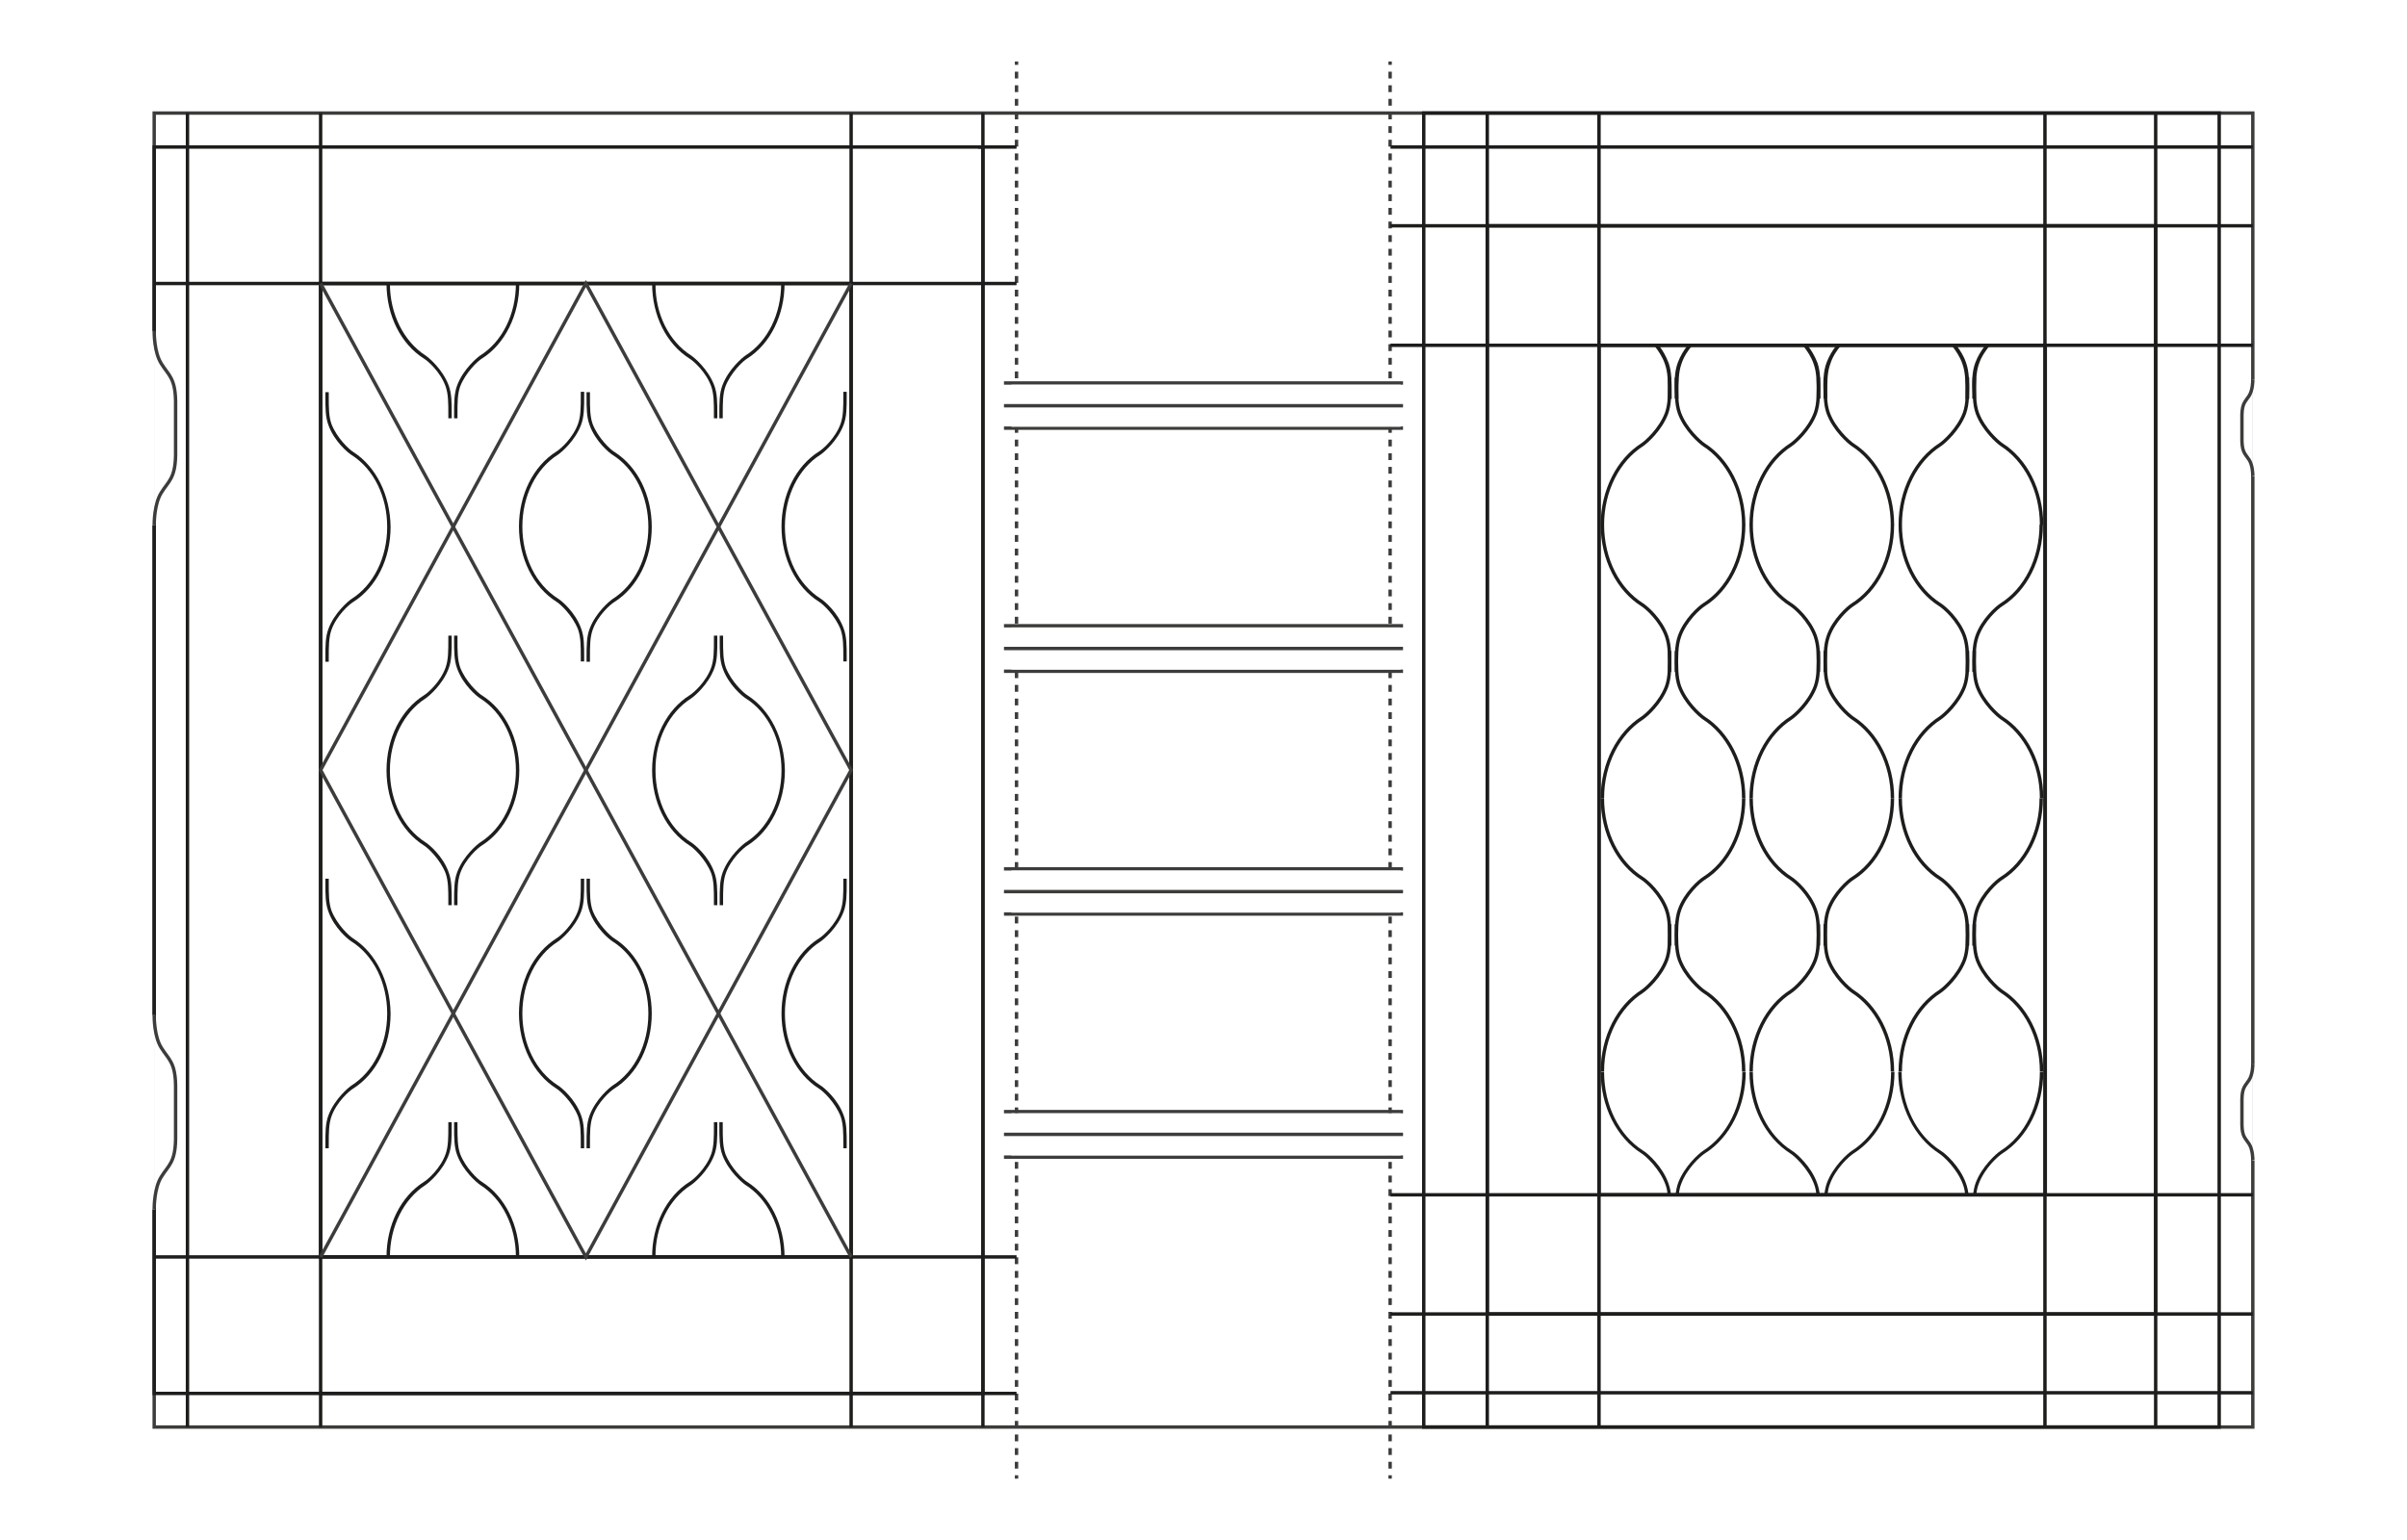 <?xml version="1.0" encoding="utf-8"?>
<!-- Generator: Adobe Illustrator 23.0.1, SVG Export Plug-In . SVG Version: 6.00 Build 0)  -->
<svg version="1.1" id="XVII_C_19" xmlns="http://www.w3.org/2000/svg" xmlns:xlink="http://www.w3.org/1999/xlink" x="0px" y="0px"
	 viewBox="0 0 708.7 453.5" style="enable-background:new 0 0 708.7 453.5;" xml:space="preserve">
<style type="text/css">
	.st0{fill:#FFFFFF;}
	.st1{fill:none;stroke:#3C3C3B;stroke-miterlimit:10;}
	.st2{fill:none;stroke:#3C3C3B;stroke-linejoin:round;}
	.st3{fill:none;stroke:#3C3C3B;stroke-linejoin:round;stroke-dasharray:2.007,2.007;}
	.st4{fill:none;stroke:#1D1D1B;stroke-miterlimit:10;}
	.st5{fill:#1D1D1B;}
	.st6{fill:#1D1E1C;}
	.st7{fill:#FFFFFF;stroke:#3C3C3B;stroke-miterlimit:10;}
</style>
<rect x="0" y="0" class="st0" width="708.7" height="453.5"/>
<rect x="45.4" y="33.3" class="st1" width="617.9" height="387"/>
<g>
	<g>
		<g>
			<line class="st2" x1="299.3" y1="18.1" x2="299.3" y2="19.1"/>
			<line class="st3" x1="299.3" y1="21.1" x2="299.3" y2="433.5"/>
			<line class="st2" x1="299.3" y1="434.5" x2="299.3" y2="435.5"/>
		</g>
	</g>
</g>
<g>
	<g>
		<g>
			<line class="st2" x1="409.3" y1="18.1" x2="409.3" y2="19.1"/>
			<line class="st3" x1="409.3" y1="21.1" x2="409.3" y2="433.5"/>
			<line class="st2" x1="409.3" y1="434.5" x2="409.3" y2="435.5"/>
		</g>
	</g>
</g>
<g>
	<path class="st4" d="M513.4,154.6c0-10.3-4.8-19.2-11.7-23.6c-1.2-0.8-5.4-4.5-7.2-9.3c-1-2.8-0.9-5.9-0.9-10.5"/>
	<path class="st4" d="M493.6,197.9c0-4.6-0.1-7.6,0.9-10.5c1.7-4.8,5.9-8.5,7.2-9.3c7-4.4,11.7-13.3,11.7-23.6"/>
	<path class="st4" d="M471.8,154.6c0-10.3,4.8-19.2,11.7-23.6c1.2-0.8,5.4-4.5,7.2-9.3c1-2.8,0.9-5.9,0.9-10.5"/>
	<path class="st4" d="M491.6,197.9c0-4.6,0.1-7.6-0.9-10.5c-1.7-4.8-5.9-8.5-7.2-9.3c-7-4.4-11.7-13.3-11.7-23.6"/>
	<path class="st4" d="M513.4,235.1c0-10.3-4.8-19.2-11.7-23.6c-1.2-0.8-5.4-4.5-7.2-9.3c-1-2.8-0.9-5.9-0.9-10.5"/>
	<path class="st4" d="M493.6,278.5c0-4.6-0.1-7.6,0.9-10.5c1.7-4.8,5.9-8.5,7.2-9.3c7-4.4,11.7-13.3,11.7-23.6"/>
	<path class="st4" d="M471.8,235.1c0-10.3,4.8-19.2,11.7-23.6c1.2-0.8,5.4-4.5,7.2-9.3c1-2.8,0.9-5.9,0.9-10.5"/>
	<path class="st4" d="M491.6,278.5c0-4.6,0.1-7.6-0.9-10.5c-1.7-4.8-5.9-8.5-7.2-9.3c-7-4.4-11.7-13.3-11.7-23.6"/>
	<path class="st4" d="M513.4,315.6c0-10.3-4.8-19.2-11.7-23.6c-1.2-0.8-5.4-4.5-7.2-9.3c-1-2.8-0.9-5.9-0.9-10.5"/>
	<path class="st4" d="M471.8,315.6c0-10.3,4.8-19.2,11.7-23.6c1.2-0.8,5.4-4.5,7.2-9.3c1-2.8,0.9-5.9,0.9-10.5"/>
	<path class="st4" d="M601.1,154.6c0-10.3-4.8-19.2-11.7-23.6c-1.2-0.8-5.4-4.5-7.2-9.3c-1-2.8-0.9-5.9-0.9-10.5"/>
	<path class="st4" d="M581.2,197.9c0-4.6-0.1-7.6,0.9-10.5c1.7-4.8,5.9-8.5,7.2-9.3c7-4.4,11.7-13.3,11.7-23.6"/>
	<path class="st4" d="M559.5,154.6c0-10.3,4.8-19.2,11.7-23.6c1.2-0.8,5.4-4.5,7.2-9.3c1-2.8,0.9-5.9,0.9-10.5"/>
	<path class="st4" d="M579.3,197.9c0-4.6,0.1-7.6-0.9-10.5c-1.7-4.8-5.9-8.5-7.2-9.3c-7-4.4-11.7-13.3-11.7-23.6"/>
	<path class="st4" d="M601.1,235.1c0-10.3-4.8-19.2-11.7-23.6c-1.2-0.8-5.4-4.5-7.2-9.3c-1-2.8-0.9-5.9-0.9-10.5"/>
	<path class="st4" d="M581.2,278.5c0-4.6-0.1-7.6,0.9-10.5c1.7-4.8,5.9-8.5,7.2-9.3c7-4.4,11.7-13.3,11.7-23.6"/>
	<path class="st4" d="M559.5,235.1c0-10.3,4.8-19.2,11.7-23.6c1.2-0.8,5.4-4.5,7.2-9.3c1-2.8,0.9-5.9,0.9-10.5"/>
	<path class="st4" d="M579.3,278.5c0-4.6,0.1-7.6-0.9-10.5c-1.7-4.8-5.9-8.5-7.2-9.3c-7-4.4-11.7-13.3-11.7-23.6"/>
	<path class="st4" d="M601.1,315.6c0-10.3-4.8-19.2-11.7-23.6c-1.2-0.8-5.4-4.5-7.2-9.3c-1-2.8-0.9-5.9-0.9-10.5"/>
	<path class="st4" d="M559.5,315.6c0-10.3,4.8-19.2,11.7-23.6c1.2-0.8,5.4-4.5,7.2-9.3c1-2.8,0.9-5.9,0.9-10.5"/>
	<path class="st4" d="M557.2,154.6c0-10.3-4.8-19.2-11.7-23.6c-1.2-0.8-5.4-4.5-7.2-9.3c-1-2.8-0.9-5.9-0.9-10.5"/>
	<path class="st4" d="M537.4,197.9c0-4.6-0.1-7.6,0.9-10.5c1.7-4.8,5.9-8.5,7.2-9.3c7-4.4,11.7-13.3,11.7-23.6"/>
	<path class="st4" d="M515.6,154.6c0-10.3,4.8-19.2,11.7-23.6c1.2-0.8,5.4-4.5,7.2-9.3c1-2.8,0.9-5.9,0.9-10.5"/>
	<path class="st4" d="M535.4,197.9c0-4.6,0.1-7.6-0.9-10.5c-1.7-4.8-5.9-8.5-7.2-9.3c-7-4.4-11.7-13.3-11.7-23.6"/>
	<path class="st4" d="M557.2,235.1c0-10.3-4.8-19.2-11.7-23.6c-1.2-0.8-5.4-4.5-7.2-9.3c-1-2.8-0.9-5.9-0.9-10.5"/>
	<path class="st4" d="M537.4,278.5c0-4.6-0.1-7.6,0.9-10.5c1.7-4.8,5.9-8.5,7.2-9.3c7-4.4,11.7-13.3,11.7-23.6"/>
	<path class="st4" d="M515.6,235.1c0-10.3,4.8-19.2,11.7-23.6c1.2-0.8,5.4-4.5,7.2-9.3c1-2.8,0.9-5.9,0.9-10.5"/>
	<path class="st4" d="M535.4,278.5c0-4.6,0.1-7.6-0.9-10.5c-1.7-4.8-5.9-8.5-7.2-9.3c-7-4.4-11.7-13.3-11.7-23.6"/>
	<path class="st4" d="M557.2,315.6c0-10.3-4.8-19.2-11.7-23.6c-1.2-0.8-5.4-4.5-7.2-9.3c-1-2.8-0.9-5.9-0.9-10.5"/>
	<path class="st4" d="M515.6,315.6c0-10.3,4.8-19.2,11.7-23.6c1.2-0.8,5.4-4.5,7.2-9.3c1-2.8,0.9-5.9,0.9-10.5"/>
	<path class="st5" d="M581.9,351.9c0.1-1.1,0.3-2.2,0.7-3.2c1.7-4.6,5.7-8.2,7-9c7.4-4.7,12-13.9,12-24h-1c0,9.8-4.4,18.7-11.5,23.2
		c-1.4,0.9-5.6,4.7-7.4,9.5c-0.4,1.1-0.6,2.3-0.8,3.5H581.9z"/>
	<path class="st5" d="M483.3,339.7c1.3,0.8,5.3,4.5,7,9c0.4,1,0.6,2,0.7,3.2h1c-0.1-1.2-0.4-2.4-0.8-3.5c-1.7-4.8-6-8.7-7.4-9.5
		c-7.1-4.5-11.5-13.4-11.5-23.2h-1C471.3,325.8,475.9,335,483.3,339.7z"/>
	<path class="st5" d="M494.3,351.9c0.1-1.1,0.3-2.2,0.7-3.2c1.7-4.6,5.7-8.2,7-9c7.4-4.7,12-13.9,12-24h-1c0,9.8-4.4,18.7-11.5,23.2
		c-1.4,0.9-5.6,4.7-7.4,9.5c-0.4,1.1-0.6,2.3-0.8,3.5H494.3z"/>
	<path class="st5" d="M527.1,339.7c1.3,0.8,5.3,4.5,7,9c0.4,1,0.6,2,0.7,3.2h1c-0.1-1.2-0.4-2.4-0.8-3.5c-1.7-4.8-6-8.7-7.4-9.5
		c-7.1-4.5-11.5-13.4-11.5-23.2h-1C515.1,325.8,519.7,335,527.1,339.7z"/>
	<path class="st5" d="M538.1,351.9c0.1-1.1,0.3-2.2,0.7-3.2c1.7-4.6,5.7-8.2,7-9c7.4-4.7,12-13.9,12-24h-1c0,9.8-4.4,18.7-11.5,23.2
		c-1.4,0.9-5.6,4.7-7.4,9.5c-0.4,1.1-0.6,2.3-0.8,3.5H538.1z"/>
	<path class="st5" d="M570.9,339.7c1.3,0.8,5.3,4.5,7,9c0.4,1,0.6,2,0.7,3.2h1c-0.1-1.2-0.4-2.4-0.8-3.5c-1.7-4.8-6-8.7-7.4-9.5
		c-7.1-4.5-11.5-13.4-11.5-23.2h-1C559,325.8,563.6,335,570.9,339.7z"/>
	<path class="st5" d="M498.3,101.7h-1.4c-1.1,1.4-2.2,3.2-2.9,5.1c-1,2.7-1,5.5-0.9,9.4l0,1.2h1.1l0-1.2c0-3.8,0-6.6,0.9-9.1
		C495.8,105,497,103.2,498.3,101.7z"/>
	<path class="st5" d="M585.9,101.7h-1.4c-1.1,1.5-2.2,3.2-2.9,5.1c-1,2.7-1,5.5-0.9,9.4l0,1.2h1.1l0-1.2c0-3.8,0-6.6,0.9-9.1
		C583.4,105,584.7,103.2,585.9,101.7z"/>
	<path class="st5" d="M576,101.7h-1.4c1.2,1.5,2.5,3.4,3.2,5.5c0.9,2.5,0.9,5.2,0.9,9.1l0,1.2h1.1l0-1.2c0-3.9,0-6.8-0.9-9.4
		C578.2,104.8,577.1,103.1,576,101.7z"/>
	<path class="st5" d="M542.1,101.7h-1.4c-1.1,1.4-2.2,3.2-2.9,5.1c-1,2.7-1,5.5-0.9,9.4l0,1.2h1.1l0-1.2c0-3.8,0-6.6,0.9-9
		C539.6,105,540.8,103.2,542.1,101.7z"/>
	<path class="st5" d="M532.2,101.7h-1.4c1.2,1.5,2.5,3.4,3.2,5.5c0.9,2.5,0.9,5.2,0.9,9l0,1.2h1.1l0-1.2c0-3.9,0-6.8-0.9-9.4
		C534.3,104.8,533.3,103.1,532.2,101.7z"/>
	<path class="st5" d="M488.4,101.7H487c1.2,1.5,2.5,3.4,3.2,5.5c0.9,2.5,0.9,5.2,0.9,9.1l0,1.2h1.1l0-1.2c0-3.9,0-6.8-0.9-9.4
		C490.5,104.8,489.5,103.1,488.4,101.7z"/>
</g>
<rect x="470.8" y="101.7" class="st4" width="131.4" height="250.2"/>
<rect x="437.9" y="66.5" class="st4" width="196.8" height="320.5"/>
<rect x="419.2" y="33.3" class="st4" width="234.2" height="387"/>
<line class="st4" x1="663.3" y1="43.3" x2="409.4" y2="43.3"/>
<line class="st4" x1="663.3" y1="66.5" x2="409.4" y2="66.5"/>
<line class="st4" x1="409.4" y1="101.7" x2="663.3" y2="101.7"/>
<line class="st4" x1="663.3" y1="351.9" x2="409.4" y2="351.9"/>
<line class="st4" x1="409.4" y1="387" x2="663.3" y2="387"/>
<line class="st4" x1="409.4" y1="410.2" x2="663.3" y2="410.2"/>
<line class="st4" x1="602.1" y1="420.3" x2="602.1" y2="33.3"/>
<line class="st4" x1="634.7" y1="420.3" x2="634.7" y2="33.3"/>
<line class="st4" x1="437.9" y1="420.3" x2="437.9" y2="33.3"/>
<line class="st4" x1="470.8" y1="420.3" x2="470.8" y2="33.3"/>
<rect x="94.4" y="83.5" class="st4" width="156.2" height="286.7"/>
<rect x="45.4" y="43.3" class="st4" width="244" height="367.1"/>
<line class="st4" x1="289.4" y1="420.3" x2="289.4" y2="33.3"/>
<line class="st4" x1="55.2" y1="420.3" x2="55.2" y2="33.3"/>
<line class="st4" x1="94.4" y1="420.3" x2="94.4" y2="33.3"/>
<line class="st4" x1="250.6" y1="420.3" x2="250.6" y2="33.3"/>
<line class="st4" x1="94.4" y1="410.4" x2="299.3" y2="410.4"/>
<line class="st4" x1="288" y1="43.3" x2="299.3" y2="43.3"/>
<line class="st4" x1="299.3" y1="83.5" x2="45.4" y2="83.5"/>
<line class="st4" x1="299.3" y1="370.2" x2="45.4" y2="370.2"/>
<line class="st1" x1="94.4" y1="370.2" x2="250.6" y2="83.5"/>
<line class="st1" x1="250.6" y1="370.2" x2="94.4" y2="83.5"/>
<polygon class="st1" points="172.5,370.2 94.4,226.8 172.5,83.5 250.6,226.8 "/>
<g>
	<path class="st6" d="M241.6,277.3c0.9-0.6,5-4,6.8-8.8c0.9-2.4,0.9-5,0.9-8.6l0-1.1h-1l0,1.1c0,3.5,0,6-0.8,8.3
		c-1.5,4.2-5.2,7.5-6.4,8.2c-6.8,4.3-11,12.7-11,22.1c0,9.3,4.2,17.8,11,22.1c1.2,0.7,4.8,4.1,6.4,8.2c0.8,2.3,0.8,4.8,0.8,8.3
		l0,1.1h1l0-1.1c0-3.6,0-6.2-0.9-8.6c-1.7-4.8-5.8-8.2-6.8-8.8c-6.5-4.1-10.5-12.2-10.5-21.2C231.1,289.5,235.1,281.4,241.6,277.3z"
		/>
</g>
<g>
	<path class="st6" d="M241.6,133.9c0.9-0.6,5-4,6.8-8.8c0.9-2.4,0.9-5,0.9-8.6l0-1.1h-1l0,1.1c0,3.5,0,6-0.8,8.3
		c-1.5,4.2-5.2,7.5-6.4,8.2c-6.8,4.3-11,12.7-11,22.1c0,9.3,4.2,17.8,11,22.1c1.2,0.7,4.8,4.1,6.4,8.2c0.8,2.3,0.8,4.8,0.8,8.3
		l0,1.1h1l0-1.1c0-3.6,0-6.2-0.9-8.6c-1.7-4.8-5.8-8.2-6.8-8.8c-6.5-4.1-10.5-12.2-10.5-21.2S235.1,138,241.6,133.9z"/>
</g>
<g>
	<path class="st6" d="M104,276.4c-1.2-0.7-4.8-4.1-6.4-8.2c-0.8-2.3-0.8-4.8-0.8-8.3l0-1.1h-1l0,1.1c0,3.6,0,6.2,0.9,8.6
		c1.7,4.8,5.8,8.2,6.8,8.8c6.5,4.1,10.5,12.2,10.5,21.2c0,9-4,17.1-10.5,21.2c-0.9,0.6-5,4-6.8,8.8c-0.9,2.4-0.9,5-0.9,8.6l0,1.1h1
		l0-1.1c0-3.5,0-6,0.8-8.3c1.5-4.2,5.2-7.5,6.4-8.2c6.8-4.3,11-12.7,11-22.1C114.9,289.2,110.7,280.7,104,276.4z"/>
</g>
<g>
	<path class="st6" d="M104,133.1c-1.2-0.7-4.8-4.1-6.4-8.2c-0.8-2.3-0.8-4.8-0.8-8.3l0-1.1h-1l0,1.1c0,3.6,0,6.2,0.9,8.6
		c1.7,4.8,5.8,8.2,6.8,8.8c6.5,4.1,10.5,12.2,10.5,21.2s-4,17.1-10.5,21.2c-0.9,0.6-5,4-6.8,8.8c-0.9,2.4-0.9,5-0.9,8.6l0,1.1h1
		l0-1.1c0-3.5,0-6,0.8-8.3c1.5-4.2,5.2-7.5,6.4-8.2c6.8-4.3,11-12.7,11-22.1C114.9,145.8,110.7,137.4,104,133.1z"/>
</g>
<g>
	<path class="st6" d="M180.9,276.4c-1.2-0.7-4.8-4.1-6.4-8.2c-0.8-2.3-0.8-4.8-0.8-8.3l0-1.1h-1l0,1.1c0,3.6,0,6.2,0.9,8.6
		c1.7,4.8,5.8,8.2,6.8,8.8c6.5,4.1,10.5,12.2,10.5,21.2c0,9-4,17.1-10.5,21.2c-0.9,0.6-5,4-6.8,8.8c-0.9,2.4-0.9,5-0.9,8.6l0,1.1h1
		l0-1.1c0-3.5,0-6,0.8-8.3c1.5-4.2,5.2-7.5,6.4-8.2c6.8-4.3,11-12.7,11-22.1C191.9,289.2,187.7,280.7,180.9,276.4z"/>
	<path class="st6" d="M164.3,277.3c0.9-0.6,5-4,6.8-8.8c0.9-2.4,0.9-5,0.9-8.6l0-1.1h-1l0,1.1c0,3.5,0,6-0.8,8.3
		c-1.5,4.2-5.2,7.5-6.4,8.2c-6.8,4.3-11,12.7-11,22.1c0,9.3,4.2,17.8,11,22.1c1.2,0.7,4.8,4.1,6.4,8.2c0.8,2.3,0.8,4.8,0.8,8.3
		l0,1.1h1l0-1.1c0-3.6,0-6.2-0.9-8.6c-1.7-4.8-5.8-8.2-6.8-8.8c-6.5-4.1-10.5-12.2-10.5-21.2C153.8,289.5,157.8,281.4,164.3,277.3z"
		/>
</g>
<g>
	<path class="st6" d="M180.9,133.1c-1.2-0.7-4.8-4.1-6.4-8.2c-0.8-2.3-0.8-4.8-0.8-8.3l0-1.1h-1l0,1.1c0,3.6,0,6.2,0.9,8.6
		c1.7,4.8,5.8,8.2,6.8,8.8c6.5,4.1,10.5,12.2,10.5,21.2s-4,17.1-10.5,21.2c-0.9,0.6-5,4-6.8,8.8c-0.9,2.4-0.9,5-0.9,8.6l0,1.1h1
		l0-1.1c0-3.5,0-6,0.8-8.3c1.5-4.2,5.2-7.5,6.4-8.2c6.8-4.3,11-12.7,11-22.1C191.9,145.8,187.7,137.4,180.9,133.1z"/>
	<path class="st6" d="M164.3,133.9c0.9-0.6,5-4,6.8-8.8c0.9-2.4,0.9-5,0.9-8.6l0-1.1h-1l0,1.1c0,3.5,0,6-0.8,8.3
		c-1.5,4.2-5.2,7.5-6.4,8.2c-6.8,4.3-11,12.7-11,22.1c0,9.3,4.2,17.8,11,22.1c1.2,0.7,4.8,4.1,6.4,8.2c0.8,2.3,0.8,4.8,0.8,8.3
		l0,1.1h1l0-1.1c0-3.6,0-6.2-0.9-8.6c-1.7-4.8-5.8-8.2-6.8-8.8c-6.5-4.1-10.5-12.2-10.5-21.2S157.8,138,164.3,133.9z"/>
</g>
<g>
	<path class="st6" d="M141.9,204.8c-1.2-0.7-4.8-4.1-6.4-8.2c-0.8-2.3-0.8-4.8-0.8-8.3l0-1.1h-1l0,1.1c0,3.6,0,6.2,0.9,8.6
		c1.7,4.8,5.8,8.2,6.8,8.8c6.5,4.1,10.5,12.2,10.5,21.2c0,9-4,17.1-10.5,21.2c-0.9,0.6-5,4-6.8,8.8c-0.9,2.4-0.9,5-0.9,8.6l0,1.1h1
		l0-1.1c0-3.5,0-6,0.8-8.3c1.5-4.2,5.2-7.5,6.4-8.2c6.8-4.3,11-12.7,11-22.1C152.9,217.5,148.7,209.1,141.9,204.8z"/>
	<path class="st6" d="M125.3,205.7c0.9-0.6,5-4,6.8-8.8c0.9-2.4,0.9-5,0.9-8.6l0-1.1h-1l0,1.1c0,3.5,0,6-0.8,8.3
		c-1.5,4.2-5.2,7.5-6.4,8.2c-6.8,4.3-11,12.7-11,22.1c0,9.3,4.2,17.8,11,22.1c1.2,0.7,4.8,4.1,6.4,8.2c0.8,2.3,0.8,4.8,0.8,8.3
		l0,1.1h1l0-1.1c0-3.6,0-6.2-0.9-8.6c-1.7-4.8-5.8-8.2-6.8-8.8c-6.5-4.1-10.5-12.2-10.5-21.2C114.8,217.9,118.9,209.8,125.3,205.7z"
		/>
</g>
<g>
	<path class="st6" d="M220.1,204.8c-1.2-0.7-4.8-4.1-6.4-8.2c-0.8-2.3-0.8-4.8-0.8-8.3l0-1.1h-1l0,1.1c0,3.6,0,6.2,0.9,8.6
		c1.7,4.8,5.8,8.2,6.8,8.8c6.5,4.1,10.5,12.2,10.5,21.2c0,9-4,17.1-10.5,21.2c-0.9,0.6-5,4-6.8,8.8c-0.9,2.4-0.9,5-0.9,8.6l0,1.1h1
		l0-1.1c0-3.5,0-6,0.8-8.3c1.5-4.2,5.2-7.5,6.4-8.2c6.8-4.3,11-12.7,11-22.1C231,217.5,226.8,209.1,220.1,204.8z"/>
	<path class="st6" d="M203.5,205.7c0.9-0.6,5-4,6.8-8.8c0.9-2.4,0.9-5,0.9-8.6l0-1.1h-1l0,1.1c0,3.5,0,6-0.8,8.3
		c-1.5,4.2-5.2,7.5-6.4,8.2c-6.8,4.3-11,12.7-11,22.1c0,9.3,4.2,17.8,11,22.1c1.2,0.7,4.8,4.1,6.4,8.2c0.8,2.3,0.8,4.8,0.8,8.3
		l0,1.1h1l0-1.1c0-3.6,0-6.2-0.9-8.6c-1.7-4.8-5.8-8.2-6.8-8.8c-6.5-4.1-10.5-12.2-10.5-21.2C192.9,217.9,197,209.8,203.5,205.7z"/>
</g>
<path class="st6" d="M219.5,104.7c6.5-4.1,10.5-12.2,10.5-21.2h1c0,9.3-4.2,17.8-11,22.1c-1.2,0.7-4.8,4.1-6.4,8.2
	c-0.8,2.3-0.8,4.8-0.8,8.3l0,1.1h-1l0-1.1c0-3.6,0-6.2,0.9-8.6C214.5,108.7,218.6,105.3,219.5,104.7z"/>
<path class="st6" d="M125.3,104.7c0.9,0.6,5,4,6.8,8.8c0.9,2.4,0.9,5,0.9,8.6l0,1.1h-1l0-1.1c0-3.5,0-6-0.8-8.3
	c-1.5-4.2-5.2-7.5-6.4-8.2c-6.8-4.3-11-12.7-11-22.1h1C114.8,92.5,118.9,100.6,125.3,104.7z"/>
<path class="st6" d="M141.4,104.7c6.5-4.1,10.5-12.2,10.5-21.2h1c0,9.3-4.2,17.8-11,22.1c-1.2,0.7-4.8,4.1-6.4,8.2
	c-0.8,2.3-0.8,4.8-0.8,8.3l0,1.1h-1l0-1.1c0-3.6,0-6.2,0.9-8.6C136.4,108.7,140.5,105.3,141.4,104.7z"/>
<path class="st6" d="M203.5,104.7c0.9,0.6,5,4,6.8,8.8c0.9,2.4,0.9,5,0.9,8.6l0,1.1h-1l0-1.1c0-3.5,0-6-0.8-8.3
	c-1.5-4.2-5.2-7.5-6.4-8.2c-6.8-4.3-11-12.7-11-22.1h1C192.9,92.5,197,100.6,203.5,104.7z"/>
<path class="st6" d="M219.5,349c6.5,4.1,10.5,12.2,10.5,21.2h1c0-9.3-4.2-17.8-11-22.1c-1.2-0.7-4.8-4.1-6.4-8.2
	c-0.8-2.3-0.8-4.8-0.8-8.3l0-1.1h-1l0,1.1c0,3.6,0,6.2,0.9,8.6C214.5,345,218.6,348.4,219.5,349z"/>
<path class="st6" d="M125.3,349c0.9-0.6,5-4,6.8-8.8c0.9-2.4,0.9-5,0.9-8.6l0-1.1h-1l0,1.1c0,3.5,0,6-0.8,8.3
	c-1.5,4.2-5.2,7.5-6.4,8.2c-6.8,4.3-11,12.7-11,22.1h1C114.8,361.2,118.9,353.1,125.3,349z"/>
<path class="st6" d="M141.4,349c6.5,4.1,10.5,12.2,10.5,21.2h1c0-9.3-4.2-17.8-11-22.1c-1.2-0.7-4.8-4.1-6.4-8.2
	c-0.8-2.3-0.8-4.8-0.8-8.3l0-1.1h-1l0,1.1c0,3.6,0,6.2,0.9,8.6C136.4,345,140.5,348.4,141.4,349z"/>
<path class="st6" d="M203.5,349c0.9-0.6,5-4,6.8-8.8c0.9-2.4,0.9-5,0.9-8.6l0-1.1h-1l0,1.1c0,3.5,0,6-0.8,8.3
	c-1.5,4.2-5.2,7.5-6.4,8.2c-6.8,4.3-11,12.7-11,22.1h1C192.9,361.2,197,353.1,203.5,349z"/>
<g>
	<g>
		<line class="st1" x1="295.6" y1="126.1" x2="413.1" y2="126.1"/>
		<line class="st1" x1="413.1" y1="112.8" x2="295.6" y2="112.8"/>
		<rect x="297.8" y="113.3" class="st0" width="114.6" height="12.4"/>
		<line class="st1" x1="295.6" y1="119.5" x2="413.1" y2="119.5"/>
	</g>
	<g>
		<line class="st1" x1="295.6" y1="197.7" x2="413.1" y2="197.7"/>
		<line class="st1" x1="413.1" y1="184.3" x2="295.6" y2="184.3"/>
		<rect x="297.8" y="184.8" class="st0" width="114.6" height="12.4"/>
		<line class="st1" x1="295.6" y1="191" x2="413.1" y2="191"/>
	</g>
	<g>
		<line class="st1" x1="295.6" y1="269.2" x2="413.1" y2="269.2"/>
		<line class="st1" x1="413.1" y1="255.9" x2="295.6" y2="255.9"/>
		<rect x="297.8" y="256.4" class="st0" width="114.6" height="12.4"/>
		<line class="st1" x1="295.6" y1="262.6" x2="413.1" y2="262.6"/>
	</g>
	<g>
		<line class="st1" x1="295.6" y1="340.8" x2="413.1" y2="340.8"/>
		<line class="st1" x1="413.1" y1="327.4" x2="295.6" y2="327.4"/>
		<rect x="297.8" y="327.9" class="st0" width="114.6" height="12.4"/>
		<line class="st1" x1="295.6" y1="334.1" x2="413.1" y2="334.1"/>
	</g>
</g>
<g>
	<g>
		<g>
			<g>
				<rect x="41.7" y="299" class="st0" width="3.9" height="57.2"/>
				<path class="st7" d="M45.4,299c0,0.7,0,6.3,2.1,9.6c2.1,3.4,4.1,4.2,4.2,11.1l0,7.9l0,7.9c-0.1,6.9-2.1,7.7-4.2,11.1
					c-2.1,3.3-2.1,9-2.1,9.6"/>
			</g>
		</g>
	</g>
	<g>
		<g>
			<g>
				<rect x="41.7" y="97.5" class="st0" width="3.9" height="57.2"/>
				<path class="st7" d="M45.4,97.5c0,0.7,0,6.3,2.1,9.6c2.1,3.4,4.1,4.2,4.2,11.1l0,7.9l0,7.9c-0.1,6.9-2.1,7.7-4.2,11.1
					c-2.1,3.3-2.1,9-2.1,9.6"/>
			</g>
		</g>
	</g>
</g>
<g>
	<g>
		<g>
			<rect x="663.2" y="313.3" class="st0" width="1.9" height="28.5"/>
			<path class="st7" d="M663.3,313.3c0,0.3,0,3.1-1.1,4.8c-1.1,1.7-2,2.1-2.1,5.5l0,3.9l0,3.9c0.1,3.4,1,3.8,2.1,5.5
				c1.1,1.7,1.1,4.5,1.1,4.8"/>
		</g>
	</g>
	<g>
		<g>
			<rect x="663.2" y="111.8" class="st0" width="1.9" height="28.5"/>
			<path class="st7" d="M663.3,111.8c0,0.3,0,3.1-1.1,4.8c-1.1,1.7-2,2.1-2.1,5.5l0,3.9l0,3.9c0.1,3.4,1,3.8,2.1,5.5
				c1.1,1.7,1.1,4.5,1.1,4.8"/>
		</g>
	</g>
</g>
</svg>
